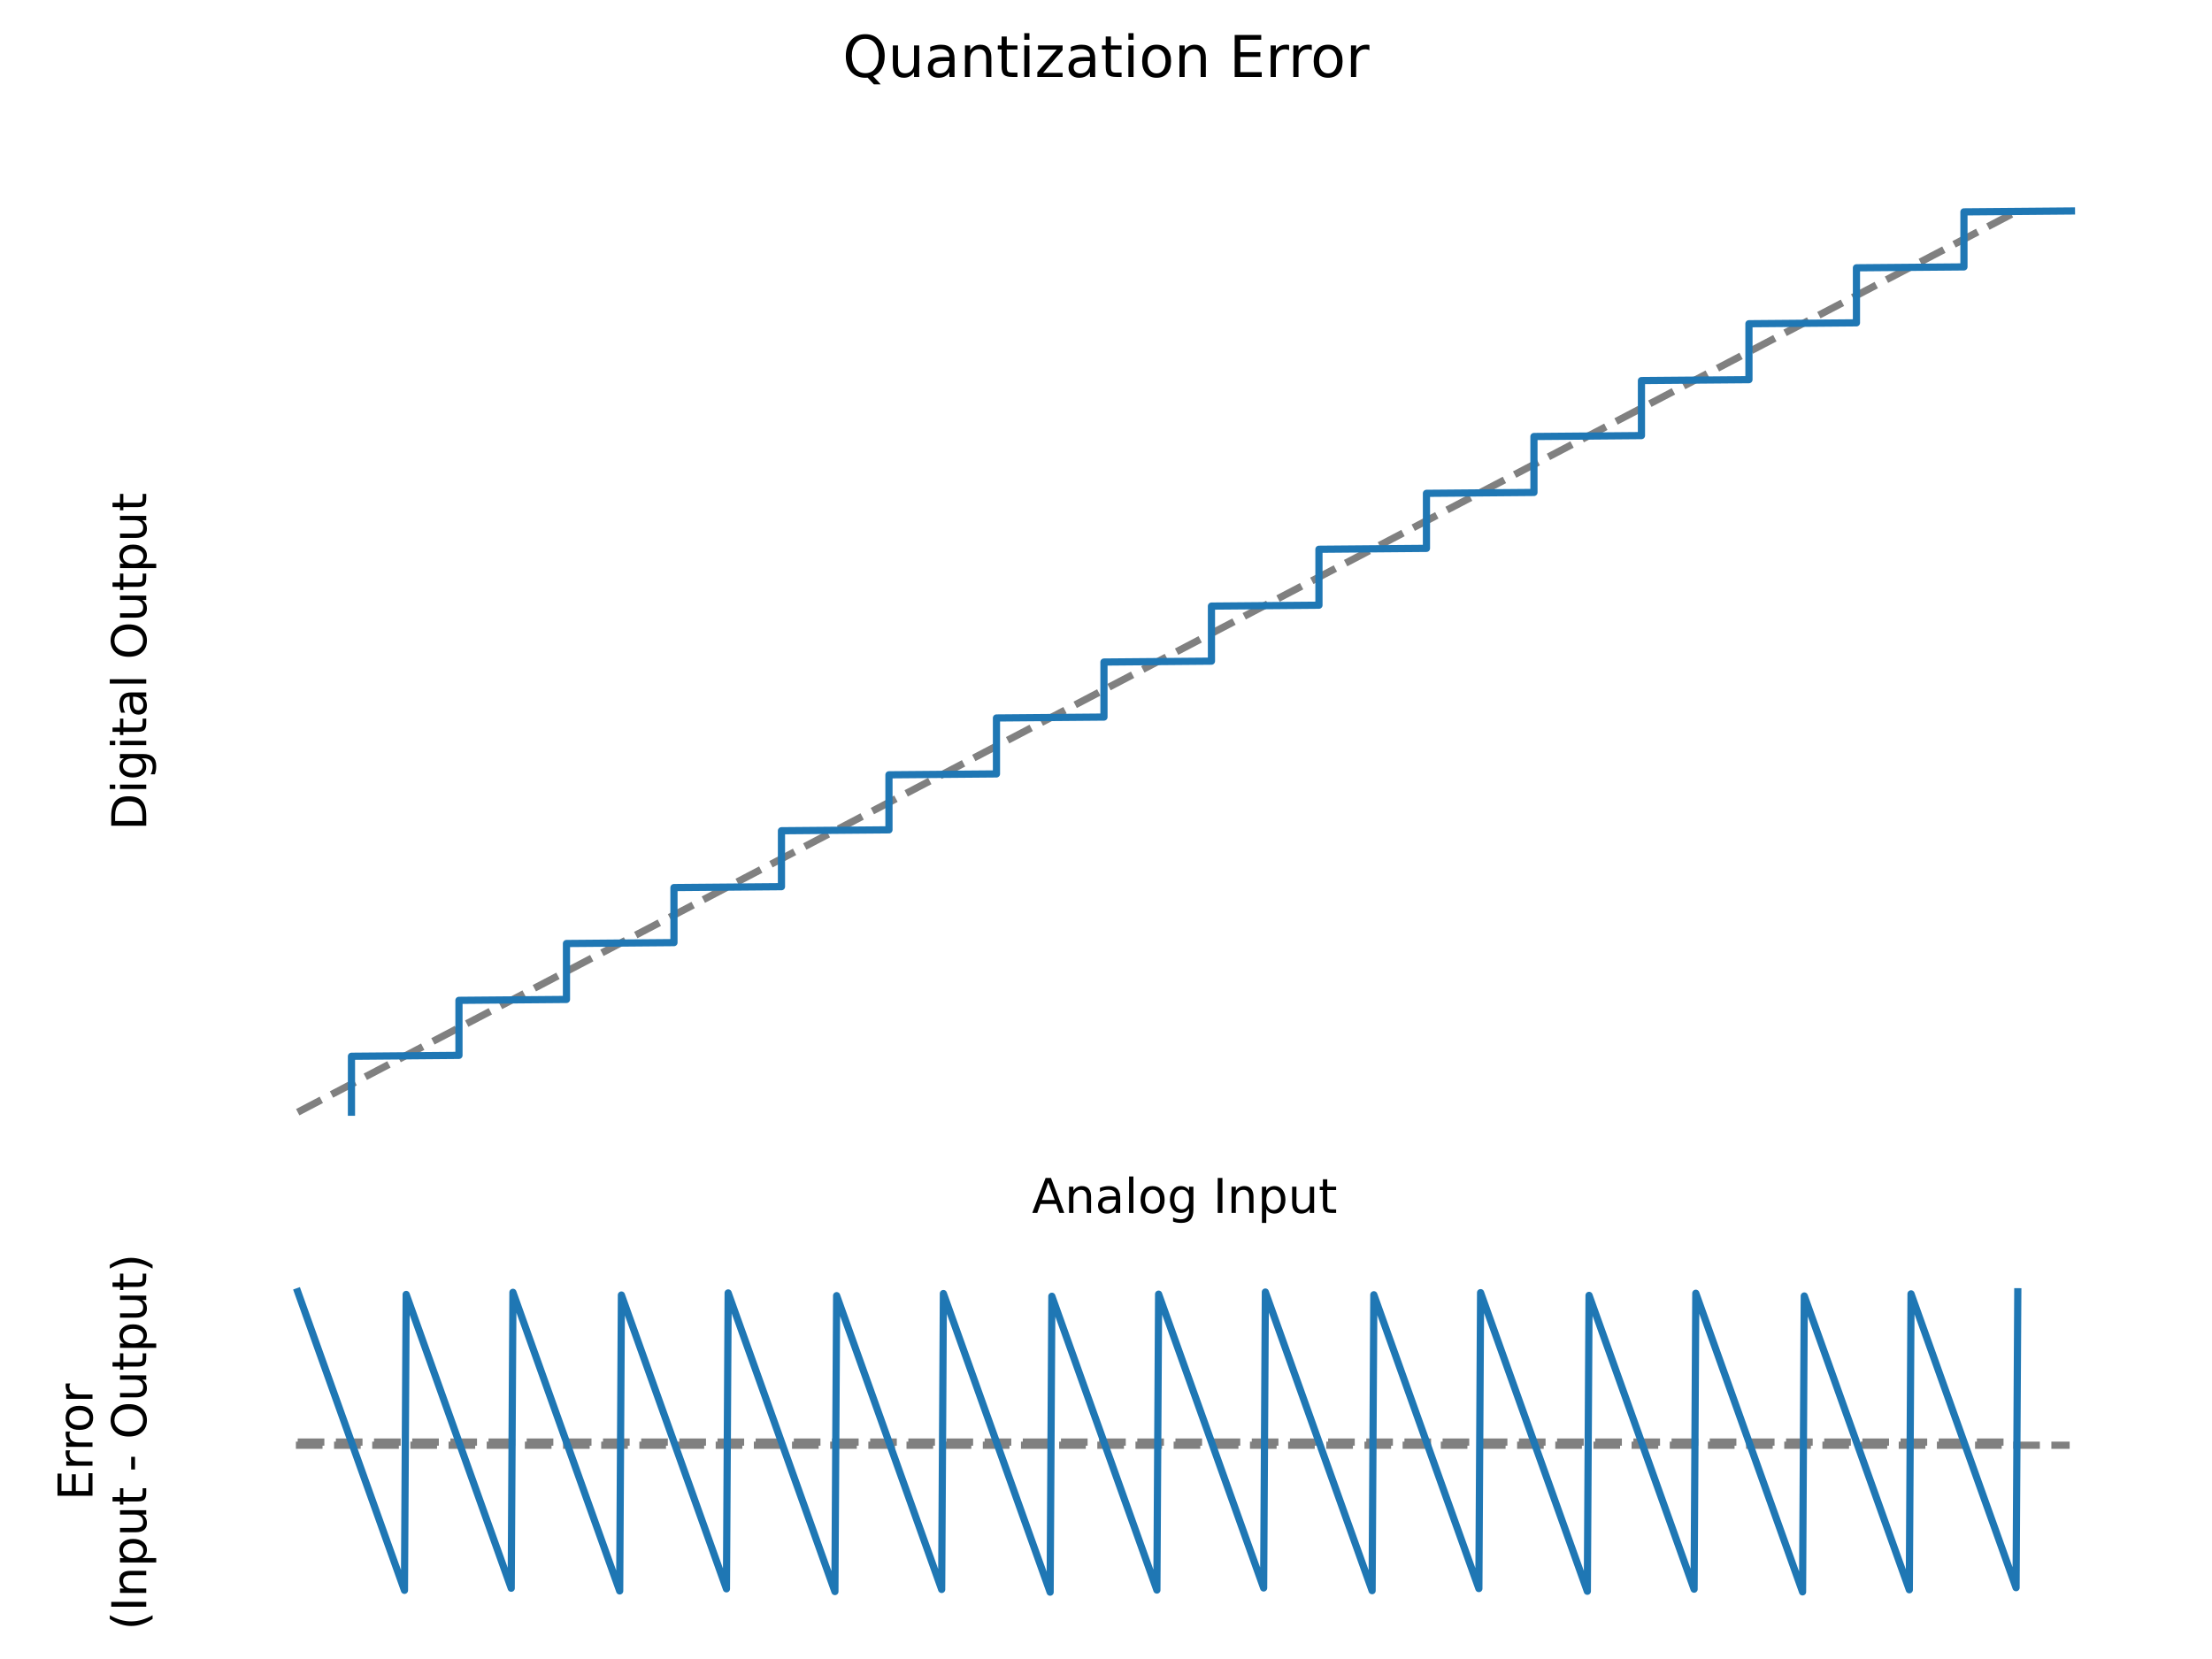 <?xml version="1.0" encoding="UTF-8" standalone="no"?>
<svg
   xmlns:dc="http://purl.org/dc/elements/1.1/"
   xmlns:cc="http://creativecommons.org/ns#"
   xmlns:rdf="http://www.w3.org/1999/02/22-rdf-syntax-ns#"
   xmlns:svg="http://www.w3.org/2000/svg"
   xmlns="http://www.w3.org/2000/svg"
   xmlns:xlink="http://www.w3.org/1999/xlink"
   xmlns:sodipodi="http://sodipodi.sourceforge.net/DTD/sodipodi-0.dtd"
   xmlns:inkscape="http://www.inkscape.org/namespaces/inkscape"
   height="345.6pt"
   version="1.1"
   viewBox="0 0 460.8 345.6"
   width="460.8pt"
   id="svg242"
   sodipodi:docname="Quant-Noise.svg"
   inkscape:version="0.92.4 (5da689c313, 2019-01-14)">
  <sodipodi:namedview
     pagecolor="#ffffff"
     bordercolor="#666666"
     borderopacity="1"
     objecttolerance="10"
     gridtolerance="10"
     guidetolerance="10"
     inkscape:pageopacity="0"
     inkscape:pageshadow="2"
     inkscape:window-width="1920"
     inkscape:window-height="1001"
     id="namedview244"
     showgrid="false"
     inkscape:pagecheckerboard="true"
     inkscape:zoom="1.8012152"
     inkscape:cx="307.19999"
     inkscape:cy="141.57109"
     inkscape:window-x="1911"
     inkscape:window-y="-9"
     inkscape:window-maximized="1"
     inkscape:current-layer="svg242" />
  <defs
     id="defs6">
    <style
       type="text/css"
       id="style4">*{stroke-linecap:butt;stroke-linejoin:round;}</style>
    <clipPath
       id="pc0090097f9-2">
      <rect
         height="67.09"
         width="406.456"
         x="43.544"
         y="267.71"
         id="rect239-2" />
    </clipPath>
  </defs>
  <g
     id="matplotlib.axis_1">
    <g
       id="xtick_1" />
    <g
       id="xtick_2" />
    <g
       id="xtick_3" />
    <g
       id="xtick_4" />
    <g
       id="xtick_5" />
    <g
       id="xtick_6" />
    <g
       id="xtick_7" />
    <g
       id="text_1">
      <!-- Analog Input -->
      <g
         transform="matrix(0.1,0,0,-0.1,214.96,252.678)"
         id="g55">
        <defs
           id="defs29">
          <path
             d="M 34.188,63.188 20.797,26.906 h 26.812 z m -5.578,9.719 h 11.188 L 67.578,0 h -10.25 L 50.688,18.703 H 17.828 L 11.188,0 H 0.781 Z"
             id="DejaVuSans-65" />
          <path
             d="M 54.891,33.016 V 0 H 45.906 v 32.719 q 0,7.766 -3.031,11.609 -3.031,3.859 -9.078,3.859 -7.281,0 -11.484,-4.641 -4.203,-4.625 -4.203,-12.641 V 0 h -9.031 v 54.688 h 9.031 v -8.5 q 3.234,4.938 7.594,7.375 4.375,2.438 10.094,2.438 9.422,0 14.25,-5.828 4.844,-5.828 4.844,-17.156 z"
             id="DejaVuSans-110" />
          <path
             d="m 34.281,27.484 q -10.891,0 -15.094,-2.484 -4.203,-2.484 -4.203,-8.5 0,-4.781 3.156,-7.594 3.156,-2.797 8.562,-2.797 7.484,0 12,5.297 4.516,5.297 4.516,14.078 v 2 z m 17.922,3.719 V 0 H 43.219 v 8.297 q -3.078,-4.969 -7.672,-7.344 -4.594,-2.375 -11.234,-2.375 -8.391,0 -13.359,4.719 Q 6,8.016 6,15.922 q 0,9.219 6.172,13.906 6.188,4.688 18.438,4.688 H 43.219 v 0.891 q 0,6.203 -4.078,9.594 -4.078,3.391 -11.453,3.391 -4.688,0 -9.141,-1.125 -4.438,-1.125 -8.531,-3.375 v 8.312 q 4.922,1.906 9.562,2.844 Q 24.219,56 28.609,56 q 11.875,0 17.734,-6.156 5.859,-6.141 5.859,-18.641 z"
             id="DejaVuSans-97" />
          <path
             d="M 9.422,75.984 H 18.406 V 0 H 9.422 Z"
             id="DejaVuSans-108" />
          <path
             d="m 30.609,48.391 q -7.219,0 -11.422,-5.641 -4.203,-5.641 -4.203,-15.453 0,-9.812 4.172,-15.453 4.188,-5.641 11.453,-5.641 7.188,0 11.375,5.656 4.203,5.672 4.203,15.438 0,9.719 -4.203,15.406 -4.188,5.688 -11.375,5.688 z m 0,7.609 q 11.719,0 18.406,-7.625 6.703,-7.609 6.703,-21.078 0,-13.422 -6.703,-21.078 -6.688,-7.641 -18.406,-7.641 -11.766,0 -18.438,7.641 -6.656,7.656 -6.656,21.078 0,13.469 6.656,21.078 Q 18.844,56 30.609,56 Z"
             id="DejaVuSans-111" />
          <path
             d="m 45.406,27.984 q 0,9.766 -4.031,15.125 -4.016,5.375 -11.297,5.375 -7.219,0 -11.25,-5.375 -4.031,-5.359 -4.031,-15.125 0,-9.719 4.031,-15.094 4.031,-5.375 11.25,-5.375 7.281,0 11.297,5.375 4.031,5.375 4.031,15.094 z M 54.391,6.781 q 0,-13.953 -6.203,-20.766 -6.188,-6.812 -18.984,-6.812 -4.734,0 -8.938,0.703 -4.203,0.703 -8.156,2.172 V -9.188 q 3.953,-2.141 7.812,-3.156 3.859,-1.031 7.859,-1.031 8.844,0 13.234,4.609 4.391,4.609 4.391,13.938 V 9.625 Q 42.625,4.781 38.281,2.391 33.938,0 27.875,0 17.828,0 11.672,7.656 q -6.156,7.672 -6.156,20.328 0,12.688 6.156,20.344 Q 17.828,56 27.875,56 q 6.062,0 10.406,-2.391 4.344,-2.391 7.125,-7.219 V 54.688 h 8.984 z"
             id="DejaVuSans-103" />
          <path
             id="DejaVuSans-32"
             d="" />
          <path
             d="m 9.812,72.906 h 9.859 V 0 H 9.812 Z"
             id="DejaVuSans-73" />
          <path
             d="m 18.109,8.203 v -29 H 9.078 V 54.688 h 9.031 v -8.297 q 2.844,4.875 7.156,7.234 Q 29.594,56 35.594,56 q 9.969,0 16.188,-7.906 6.234,-7.906 6.234,-20.797 0,-12.891 -6.234,-20.812 -6.219,-7.906 -16.188,-7.906 -6,0 -10.328,2.375 -4.312,2.375 -7.156,7.25 z M 48.688,27.297 q 0,9.906 -4.078,15.547 -4.078,5.641 -11.203,5.641 -7.141,0 -11.219,-5.641 -4.078,-5.641 -4.078,-15.547 0,-9.906 4.078,-15.547 4.078,-5.641 11.219,-5.641 7.125,0 11.203,5.641 4.078,5.641 4.078,15.547 z"
             id="DejaVuSans-112" />
          <path
             d="M 8.5,21.578 V 54.688 h 8.984 V 21.922 q 0,-7.766 3.016,-11.656 3.031,-3.875 9.094,-3.875 7.266,0 11.484,4.641 4.234,4.641 4.234,12.656 v 31 h 8.984 V 0 H 45.312 V 8.406 Q 42.047,3.422 37.719,1 33.406,-1.422 27.688,-1.422 18.266,-1.422 13.375,4.438 8.5,10.297 8.5,21.578 Z M 31.109,56 Z"
             id="DejaVuSans-117" />
          <path
             d="M 18.312,70.219 V 54.688 h 18.5 v -6.984 h -18.5 v -29.688 q 0,-6.688 1.828,-8.594 1.828,-1.906 7.453,-1.906 H 36.812 V 0 H 27.594 Q 17.188,0 13.234,3.875 9.281,7.766 9.281,18.016 v 29.688 H 2.688 V 54.688 h 6.594 v 15.531 z"
             id="DejaVuSans-116" />
        </defs>
        <use
           xlink:href="#DejaVuSans-65"
           id="use31"
           x="0"
           y="0"
           width="100%"
           height="100%" />
        <use
           x="68.408"
           xlink:href="#DejaVuSans-110"
           id="use33"
           y="0"
           width="100%"
           height="100%" />
        <use
           x="131.787"
           xlink:href="#DejaVuSans-97"
           id="use35"
           y="0"
           width="100%"
           height="100%" />
        <use
           x="193.066"
           xlink:href="#DejaVuSans-108"
           id="use37"
           y="0"
           width="100%"
           height="100%" />
        <use
           x="220.85"
           xlink:href="#DejaVuSans-111"
           id="use39"
           y="0"
           width="100%"
           height="100%" />
        <use
           x="282.031"
           xlink:href="#DejaVuSans-103"
           id="use41"
           y="0"
           width="100%"
           height="100%" />
        <use
           x="345.508"
           xlink:href="#DejaVuSans-32"
           id="use43"
           y="0"
           width="100%"
           height="100%" />
        <use
           x="377.295"
           xlink:href="#DejaVuSans-73"
           id="use45"
           y="0"
           width="100%"
           height="100%" />
        <use
           x="406.787"
           xlink:href="#DejaVuSans-110"
           id="use47"
           y="0"
           width="100%"
           height="100%" />
        <use
           x="470.166"
           xlink:href="#DejaVuSans-112"
           id="use49"
           y="0"
           width="100%"
           height="100%" />
        <use
           x="533.643"
           xlink:href="#DejaVuSans-117"
           id="use51"
           y="0"
           width="100%"
           height="100%" />
        <use
           x="597.021"
           xlink:href="#DejaVuSans-116"
           id="use53"
           y="0"
           width="100%"
           height="100%" />
      </g>
    </g>
  </g>
  <g
     id="matplotlib.axis_2">
    <g
       id="ytick_1" />
    <g
       id="ytick_2" />
    <g
       id="ytick_3" />
    <g
       id="ytick_4" />
    <g
       id="ytick_5" />
    <g
       id="ytick_6" />
    <g
       id="ytick_7" />
    <g
       id="ytick_8" />
    <g
       id="ytick_9" />
    <g
       id="text_2">
      <!-- Digital Output -->
      <g
         transform="matrix(0,-0.1,-0.1,0,30.464,172.993)"
         id="g101">
        <defs
           id="defs71">
          <path
             d="M 19.672,64.797 V 8.109 H 31.594 q 15.094,0 22.094,6.828 7,6.844 7,21.594 0,14.641 -7,21.453 -7,6.812 -22.094,6.812 z M 9.812,72.906 h 20.266 q 21.188,0 31.094,-8.812 9.922,-8.812 9.922,-27.562 0,-18.859 -9.969,-27.703 Q 51.172,0 30.078,0 H 9.812 Z"
             id="DejaVuSans-68" />
          <path
             d="M 9.422,54.688 H 18.406 V 0 H 9.422 Z m 0,21.297 H 18.406 V 64.594 H 9.422 Z"
             id="DejaVuSans-105" />
          <path
             d="m 39.406,66.219 q -10.75,0 -17.078,-8.016 -6.312,-8 -6.312,-21.828 0,-13.766 6.312,-21.781 6.328,-8 17.078,-8 10.734,0 17.016,8 6.281,8.016 6.281,21.781 0,13.828 -6.281,21.828 -6.281,8.016 -17.016,8.016 z m 0,8 q 15.328,0 24.5,-10.281 9.188,-10.281 9.188,-27.562 0,-17.234 -9.188,-27.516 -9.172,-10.281 -24.5,-10.281 -15.375,0 -24.594,10.25 Q 5.609,19.094 5.609,36.375 q 0,17.281 9.203,27.562 9.219,10.281 24.594,10.281 z"
             id="DejaVuSans-79" />
        </defs>
        <use
           xlink:href="#DejaVuSans-68"
           id="use73"
           x="0"
           y="0"
           width="100%"
           height="100%" />
        <use
           x="77.002"
           xlink:href="#DejaVuSans-105"
           id="use75"
           y="0"
           width="100%"
           height="100%" />
        <use
           x="104.785"
           xlink:href="#DejaVuSans-103"
           id="use77"
           y="0"
           width="100%"
           height="100%" />
        <use
           x="168.262"
           xlink:href="#DejaVuSans-105"
           id="use79"
           y="0"
           width="100%"
           height="100%" />
        <use
           x="196.045"
           xlink:href="#DejaVuSans-116"
           id="use81"
           y="0"
           width="100%"
           height="100%" />
        <use
           x="235.254"
           xlink:href="#DejaVuSans-97"
           id="use83"
           y="0"
           width="100%"
           height="100%" />
        <use
           x="296.533"
           xlink:href="#DejaVuSans-108"
           id="use85"
           y="0"
           width="100%"
           height="100%" />
        <use
           x="324.316"
           xlink:href="#DejaVuSans-32"
           id="use87"
           y="0"
           width="100%"
           height="100%" />
        <use
           x="356.104"
           xlink:href="#DejaVuSans-79"
           id="use89"
           y="0"
           width="100%"
           height="100%" />
        <use
           x="434.814"
           xlink:href="#DejaVuSans-117"
           id="use91"
           y="0"
           width="100%"
           height="100%" />
        <use
           x="498.193"
           xlink:href="#DejaVuSans-116"
           id="use93"
           y="0"
           width="100%"
           height="100%" />
        <use
           x="537.402"
           xlink:href="#DejaVuSans-112"
           id="use95"
           y="0"
           width="100%"
           height="100%" />
        <use
           x="600.879"
           xlink:href="#DejaVuSans-117"
           id="use97"
           y="0"
           width="100%"
           height="100%" />
        <use
           x="664.258"
           xlink:href="#DejaVuSans-116"
           id="use99"
           y="0"
           width="100%"
           height="100%" />
      </g>
    </g>
  </g>
  <g
     id="line2d_1">
    <path
       clip-path="url(#p678ed338ed)"
       d="M 62.019,231.693 420.328,43.947 v 0"
       style="fill:none;stroke:#808080;stroke-width:1.5;stroke-dasharray:5.55, 2.4;stroke-dashoffset:0"
       id="path105" />
  </g>
  <g
     id="line2d_2">
    <path
       clip-path="url(#p678ed338ed)"
       d="m 73.216,231.693 v -11.652 l 22.394,-0.188 v -11.464 l 22.394,-0.188 v -11.652 l 22.394,-0.188 v -11.464 l 22.394,-0.188 v -11.652 l 22.394,-0.188 v -11.464 l 22.394,-0.188 v -11.652 l 22.394,-0.188 v -11.464 l 22.394,-0.188 V 126.262 l 22.394,-0.188 v -11.652 l 22.394,-0.188 v -11.464 l 22.394,-0.188 V 90.931 l 22.394,-0.188 V 79.279 l 22.394,-0.188 v -11.652 l 22.394,-0.188 V 55.787 l 22.394,-0.188 V 44.135 l 22.394,-0.188 v 0"
       style="fill:none;stroke:#1f77b4;stroke-width:1.5;stroke-linecap:square"
       id="path108" />
  </g>
  <g
     id="matplotlib.axis_3">
    <g
       id="xtick_8" />
    <g
       id="xtick_9" />
    <g
       id="xtick_10" />
    <g
       id="xtick_11" />
    <g
       id="xtick_12" />
    <g
       id="xtick_13" />
    <g
       id="xtick_14" />
  </g>
  <g
     id="matplotlib.axis_4">
    <g
       id="ytick_10" />
    <g
       id="ytick_11" />
    <g
       id="ytick_12" />
    <g
       id="text_3">
      <!-- Error -->
      <g
         transform="matrix(0,-0.1,-0.1,0,19.267,312.565)"
         id="g140">
        <defs
           id="defs128">
          <path
             d="m 9.812,72.906 h 46.094 v -8.312 H 19.672 V 43.016 h 34.719 V 34.719 H 19.672 V 8.297 H 56.781 V 0 H 9.812 Z"
             id="DejaVuSans-69" />
          <path
             d="m 41.109,46.297 q -1.516,0.875 -3.297,1.281 Q 36.031,48 33.891,48 26.266,48 22.188,43.047 18.109,38.094 18.109,28.812 V 0 h -9.031 v 54.688 h 9.031 v -8.5 q 2.844,4.984 7.375,7.391 Q 30.031,56 36.531,56 q 0.922,0 2.047,-0.125 1.125,-0.109 2.484,-0.359 z"
             id="DejaVuSans-114" />
        </defs>
        <use
           xlink:href="#DejaVuSans-69"
           id="use130"
           x="0"
           y="0"
           width="100%"
           height="100%" />
        <use
           x="63.184"
           xlink:href="#DejaVuSans-114"
           id="use132"
           y="0"
           width="100%"
           height="100%" />
        <use
           x="102.547"
           xlink:href="#DejaVuSans-114"
           id="use134"
           y="0"
           width="100%"
           height="100%" />
        <use
           x="141.41"
           xlink:href="#DejaVuSans-111"
           id="use136"
           y="0"
           width="100%"
           height="100%" />
        <use
           x="202.592"
           xlink:href="#DejaVuSans-114"
           id="use138"
           y="0"
           width="100%"
           height="100%" />
      </g>
      <!-- (Input - Output) -->
      <g
         transform="matrix(0,-0.1,-0.1,0,30.464,339.578)"
         id="g179">
        <defs
           id="defs145">
          <path
             d="M 31,75.875 Q 24.469,64.656 21.281,53.656 18.109,42.672 18.109,31.391 18.109,20.125 21.312,9.062 24.516,-2 31,-13.188 H 23.188 Q 15.875,-1.703 12.234,9.375 8.594,20.453 8.594,31.391 q 0,10.891 3.609,21.922 3.625,11.047 10.984,22.562 z"
             id="DejaVuSans-40" />
          <path
             d="m 4.891,31.391 h 26.312 v -8 h -26.312 z"
             id="DejaVuSans-45" />
          <path
             d="m 8.016,75.875 h 7.812 q 7.312,-11.516 10.953,-22.562 3.641,-11.031 3.641,-21.922 0,-10.938 -3.641,-22.016 -3.641,-11.078 -10.953,-22.562 h -7.812 Q 14.5,-2 17.703,9.062 20.906,20.125 20.906,31.391 q 0,11.281 -3.203,22.266 -3.203,11 -9.688,22.219 z"
             id="DejaVuSans-41" />
        </defs>
        <use
           xlink:href="#DejaVuSans-40"
           id="use147"
           x="0"
           y="0"
           width="100%"
           height="100%" />
        <use
           x="39.014"
           xlink:href="#DejaVuSans-73"
           id="use149"
           y="0"
           width="100%"
           height="100%" />
        <use
           x="68.506"
           xlink:href="#DejaVuSans-110"
           id="use151"
           y="0"
           width="100%"
           height="100%" />
        <use
           x="131.885"
           xlink:href="#DejaVuSans-112"
           id="use153"
           y="0"
           width="100%"
           height="100%" />
        <use
           x="195.361"
           xlink:href="#DejaVuSans-117"
           id="use155"
           y="0"
           width="100%"
           height="100%" />
        <use
           x="258.74"
           xlink:href="#DejaVuSans-116"
           id="use157"
           y="0"
           width="100%"
           height="100%" />
        <use
           x="297.949"
           xlink:href="#DejaVuSans-32"
           id="use159"
           y="0"
           width="100%"
           height="100%" />
        <use
           x="329.736"
           xlink:href="#DejaVuSans-45"
           id="use161"
           y="0"
           width="100%"
           height="100%" />
        <use
           x="365.82"
           xlink:href="#DejaVuSans-32"
           id="use163"
           y="0"
           width="100%"
           height="100%" />
        <use
           x="397.607"
           xlink:href="#DejaVuSans-79"
           id="use165"
           y="0"
           width="100%"
           height="100%" />
        <use
           x="476.318"
           xlink:href="#DejaVuSans-117"
           id="use167"
           y="0"
           width="100%"
           height="100%" />
        <use
           x="539.697"
           xlink:href="#DejaVuSans-116"
           id="use169"
           y="0"
           width="100%"
           height="100%" />
        <use
           x="578.906"
           xlink:href="#DejaVuSans-112"
           id="use171"
           y="0"
           width="100%"
           height="100%" />
        <use
           x="642.383"
           xlink:href="#DejaVuSans-117"
           id="use173"
           y="0"
           width="100%"
           height="100%" />
        <use
           x="705.762"
           xlink:href="#DejaVuSans-116"
           id="use175"
           y="0"
           width="100%"
           height="100%" />
        <use
           x="744.971"
           xlink:href="#DejaVuSans-41"
           id="use177"
           y="0"
           width="100%"
           height="100%" />
      </g>
    </g>
  </g>
  <path
     sodipodi:nodetypes="cc"
     inkscape:connector-curvature="0"
     id="path185"
     style="fill:none;stroke:#808080;stroke-width:1.5;stroke-linecap:butt;stroke-linejoin:round;stroke-dasharray:5.55, 2.4;stroke-dashoffset:0"
     d="M 73.485,301.072 H 442.991"
     clip-path="url(#pc0090097f9)"
     transform="translate(-11.846)" />
  <g
     id="line2d_3">
    <path
       clip-path="url(#pd97ecaebd2)"
       d="M 62.019,300.411 H 420.328 v 0"
       style="fill:none;stroke:#808080;stroke-width:1.5;stroke-dasharray:5.55, 2.4;stroke-dashoffset:0"
       id="path183" />
  </g>
  <g
     id="line2d_4">
    <path
       clip-path="url(#pd97ecaebd2)"
       d="m 62.019,269.089 22.237,62.206 0.359,-61.641 21.879,61.202 0.359,-61.641 22.237,62.206 0.359,-61.641 21.879,61.202 0.359,-61.641 22.237,62.206 0.359,-61.641 21.879,61.202 0.359,-61.641 22.237,62.206 0.359,-61.641 21.879,61.202 0.359,-61.641 21.879,61.202 0.359,-61.641 22.237,62.206 0.359,-61.641 21.879,61.202 0.359,-61.641 22.237,62.206 0.359,-61.641 21.879,61.202 0.359,-61.641 22.237,62.206 0.359,-61.641 21.879,61.202 0.359,-61.641 21.879,61.202 0.359,-61.641 v 0"
       style="fill:none;stroke:#1f77b4;stroke-width:1.5;stroke-linecap:square"
       id="path186" />
  </g>
  <g
     id="text_4">
    <!-- Quantization Error -->
    <g
       transform="matrix(0.12,0,0,-0.12,175.528,16.03)"
       id="g230">
      <defs
         id="defs192">
        <path
           d="m 39.406,66.219 q -10.75,0 -17.078,-8.016 -6.312,-8 -6.312,-21.828 0,-13.766 6.312,-21.781 6.328,-8 17.078,-8 10.734,0 17.016,8 6.281,8.016 6.281,21.781 0,13.828 -6.281,21.828 -6.281,8.016 -17.016,8.016 z m 13.812,-64.906 13,-14.203 H 54.297 L 43.5,-1.219 q -1.609,-0.094 -2.469,-0.141 -0.844,-0.062 -1.625,-0.062 -15.375,0 -24.594,10.281 -9.203,10.281 -9.203,27.516 0,17.281 9.203,27.562 9.219,10.281 24.594,10.281 15.328,0 24.5,-10.281 9.188,-10.281 9.188,-27.562 0,-12.688 -5.109,-21.734 Q 62.891,5.609 53.219,1.312 Z"
           id="DejaVuSans-81" />
        <path
           d="M 5.516,54.688 H 48.188 V 46.484 L 14.406,7.172 H 48.188 V 0 H 4.297 v 8.203 l 33.797,39.312 H 5.516 Z"
           id="DejaVuSans-122" />
      </defs>
      <use
         xlink:href="#DejaVuSans-81"
         id="use194"
         x="0"
         y="0"
         width="100%"
         height="100%" />
      <use
         x="78.711"
         xlink:href="#DejaVuSans-117"
         id="use196"
         y="0"
         width="100%"
         height="100%" />
      <use
         x="142.09"
         xlink:href="#DejaVuSans-97"
         id="use198"
         y="0"
         width="100%"
         height="100%" />
      <use
         x="203.369"
         xlink:href="#DejaVuSans-110"
         id="use200"
         y="0"
         width="100%"
         height="100%" />
      <use
         x="266.748"
         xlink:href="#DejaVuSans-116"
         id="use202"
         y="0"
         width="100%"
         height="100%" />
      <use
         x="305.957"
         xlink:href="#DejaVuSans-105"
         id="use204"
         y="0"
         width="100%"
         height="100%" />
      <use
         x="333.74"
         xlink:href="#DejaVuSans-122"
         id="use206"
         y="0"
         width="100%"
         height="100%" />
      <use
         x="386.23"
         xlink:href="#DejaVuSans-97"
         id="use208"
         y="0"
         width="100%"
         height="100%" />
      <use
         x="447.51"
         xlink:href="#DejaVuSans-116"
         id="use210"
         y="0"
         width="100%"
         height="100%" />
      <use
         x="486.719"
         xlink:href="#DejaVuSans-105"
         id="use212"
         y="0"
         width="100%"
         height="100%" />
      <use
         x="514.502"
         xlink:href="#DejaVuSans-111"
         id="use214"
         y="0"
         width="100%"
         height="100%" />
      <use
         x="575.684"
         xlink:href="#DejaVuSans-110"
         id="use216"
         y="0"
         width="100%"
         height="100%" />
      <use
         x="639.062"
         xlink:href="#DejaVuSans-32"
         id="use218"
         y="0"
         width="100%"
         height="100%" />
      <use
         x="670.85"
         xlink:href="#DejaVuSans-69"
         id="use220"
         y="0"
         width="100%"
         height="100%" />
      <use
         x="734.033"
         xlink:href="#DejaVuSans-114"
         id="use222"
         y="0"
         width="100%"
         height="100%" />
      <use
         x="773.396"
         xlink:href="#DejaVuSans-114"
         id="use224"
         y="0"
         width="100%"
         height="100%" />
      <use
         x="812.26"
         xlink:href="#DejaVuSans-111"
         id="use226"
         y="0"
         width="100%"
         height="100%" />
      <use
         x="873.441"
         xlink:href="#DejaVuSans-114"
         id="use228"
         y="0"
         width="100%"
         height="100%" />
    </g>
  </g>
  <defs
     id="defs240">
    <clipPath
       id="p678ed338ed">
      <rect
         height="206.52"
         width="406.456"
         x="43.544"
         y="34.56"
         id="rect234" />
    </clipPath>
    <clipPath
       id="pd97ecaebd2">
      <rect
         height="68.84"
         width="406.456"
         x="43.544"
         y="265.96"
         id="rect237" />
    </clipPath>
  </defs>
</svg>
